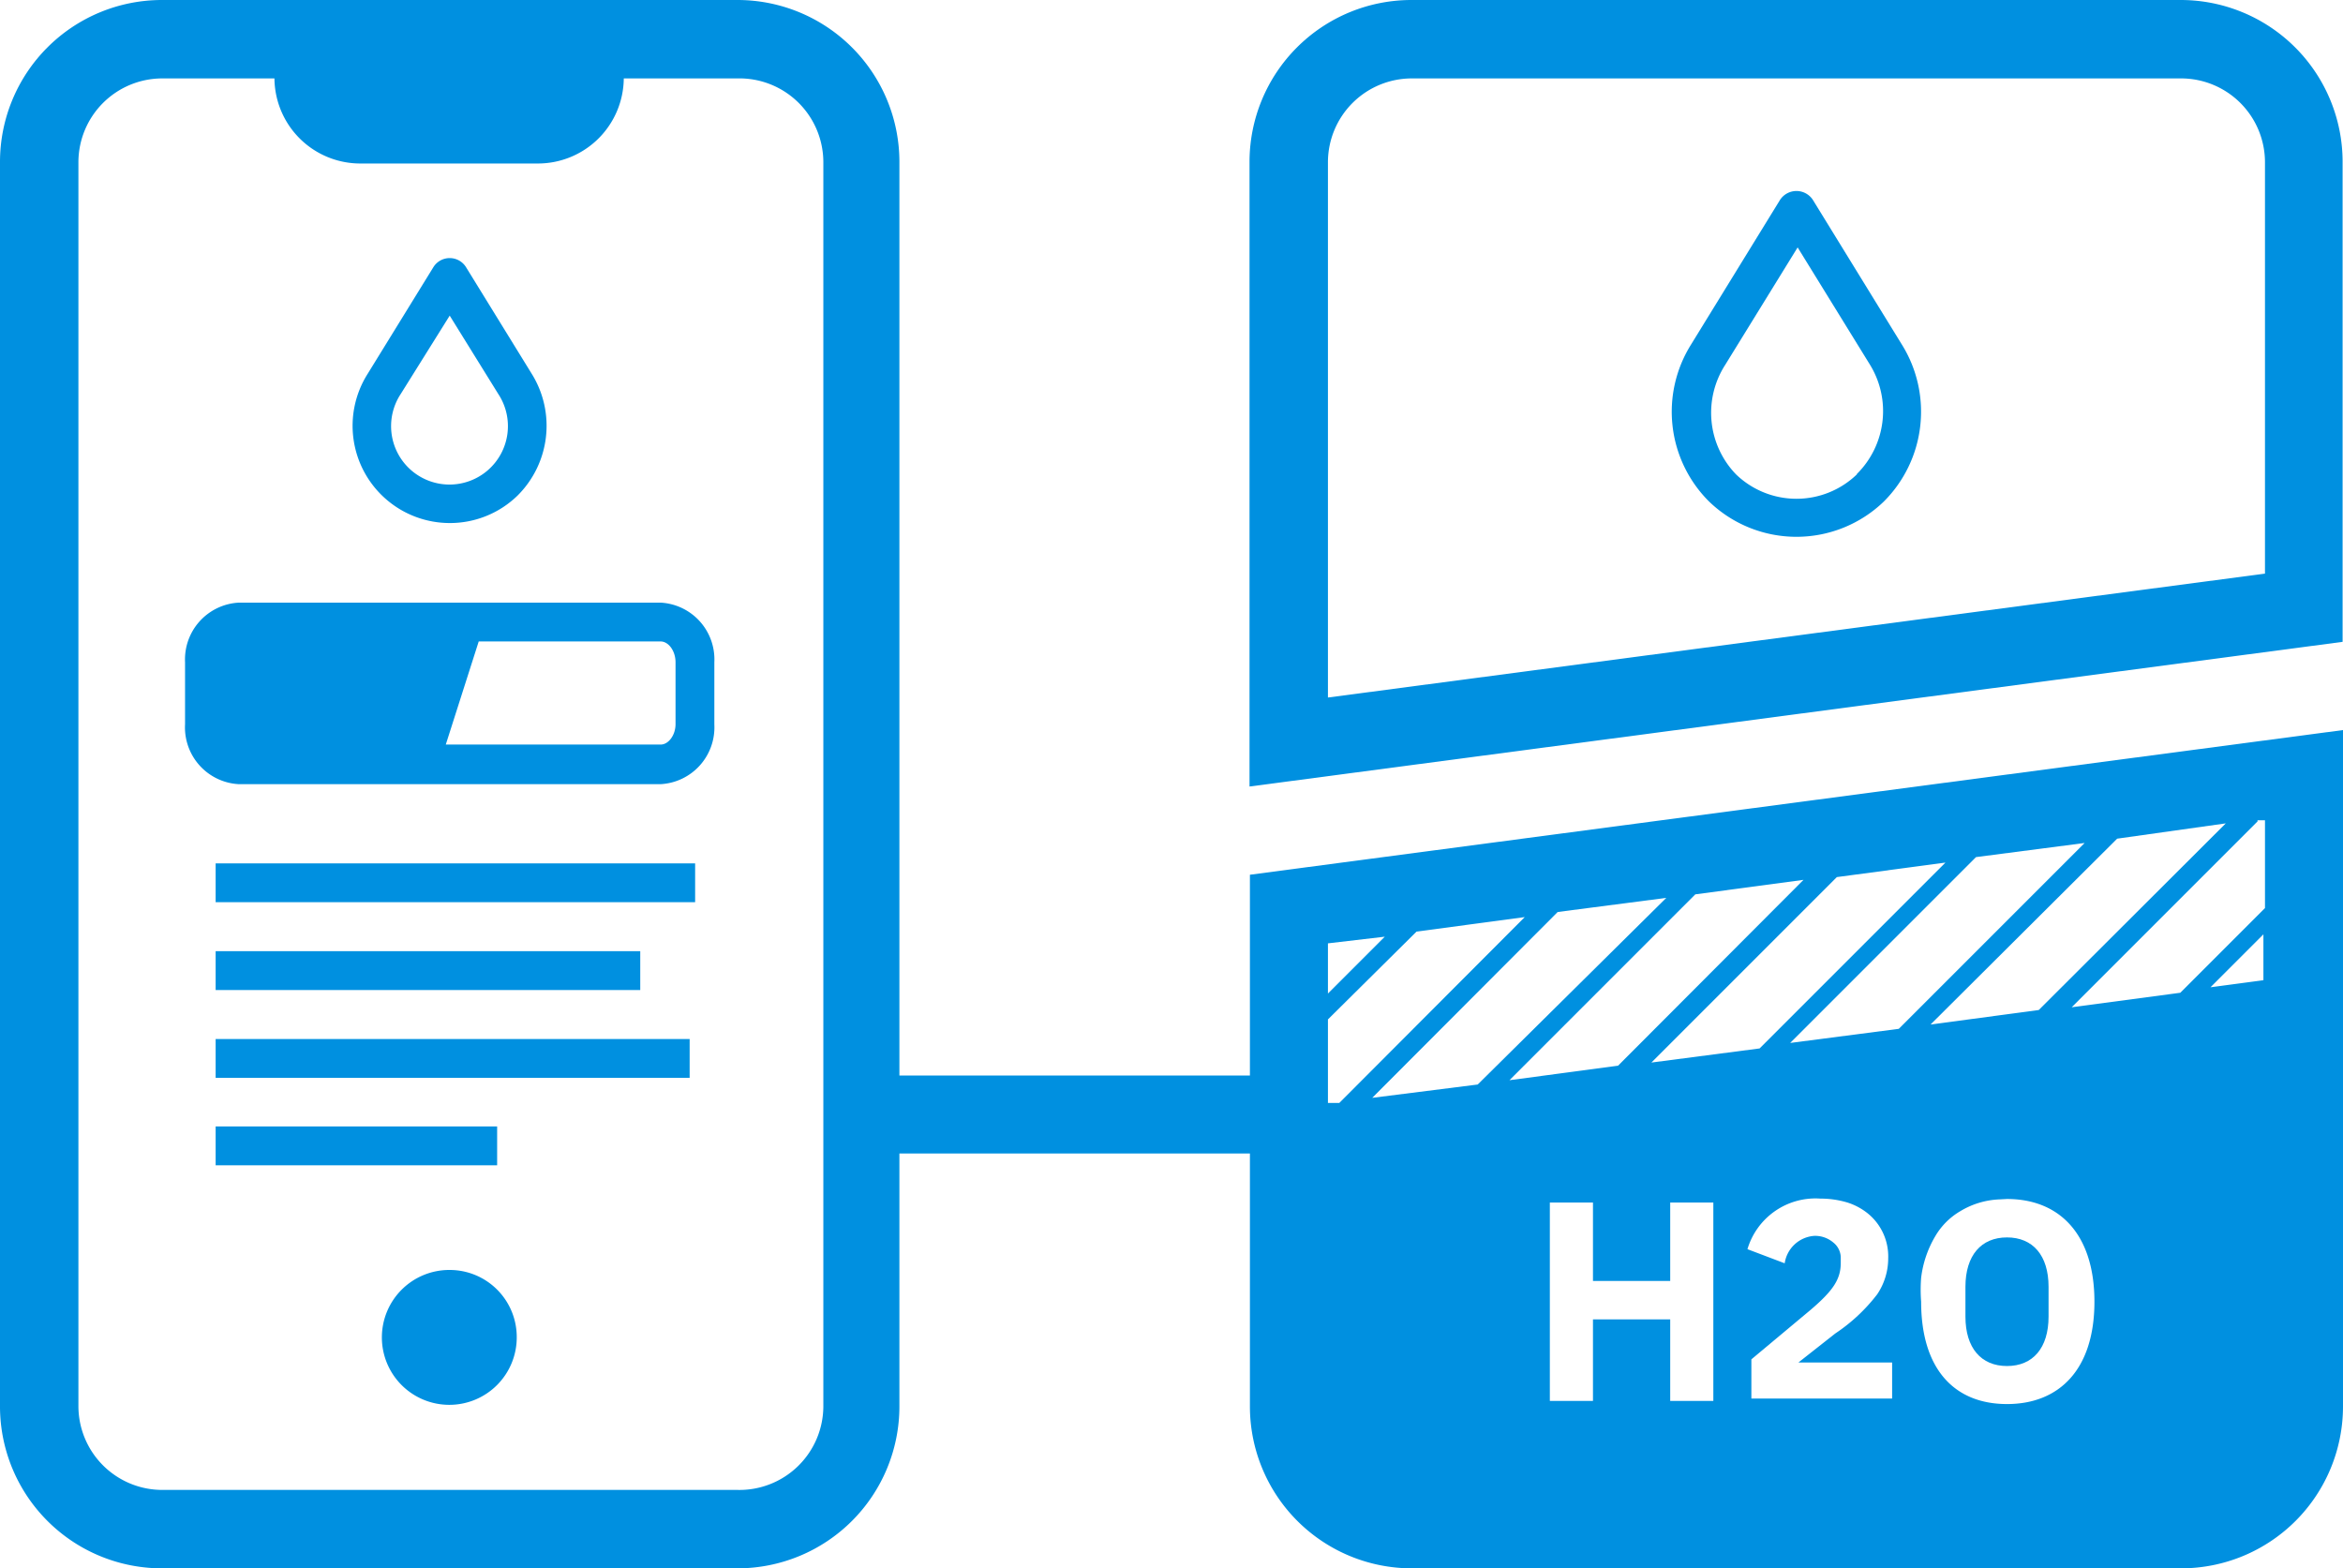 <svg id="Camada_1" data-name="Camada 1" xmlns="http://www.w3.org/2000/svg" viewBox="0 0 59.76 40"><defs><style>.cls-1{fill:#0090e0}</style></defs><path class="cls-1" d="M51.19 34.84c.66 0 1.06-.46 1.06-1.26v-.76c0-.8-.4-1.26-1.06-1.26s-1.06.46-1.06 1.26v.76c0 .8.4 1.26 1.06 1.26z"/><path class="cls-1" d="M31.88 27.43h-8.94V4.13A4.13 4.13 0 0018.81 0H4.13A4.13 4.13 0 000 4.13v31.74A4.13 4.13 0 004.13 40h14.68a4.13 4.13 0 004.13-4.13v-6.45h8.94v6.45A4.13 4.13 0 0036 40h19.63a4.13 4.13 0 004.13-4.13V18.62l-27.88 3.69zM21 35.87A2.14 2.14 0 0118.81 38H4.13A2.14 2.14 0 012 35.87V4.13A2.14 2.14 0 014.13 2H7a2.19 2.19 0 002.22 2.17h4.5A2.19 2.19 0 0015.91 2h2.9A2.14 2.14 0 0121 4.13zm15.13-12.11l2.76-.37-4.73 4.74h-.29V26zm21.45-2.84h.19v2.24l-2.16 2.16-2.77.37 4.74-4.74zm-6.39 9.66c1.34 0 2.23.9 2.23 2.62s-.89 2.61-2.23 2.61S49 34.92 49 33.2a3.91 3.91 0 010-.61 2.71 2.71 0 01.36-1.06 1.78 1.78 0 01.64-.64 2.09 2.09 0 011-.3zm-5 2.82c.56-.48.76-.77.76-1.19v-.11a.5.5 0 00-.19-.41.72.72 0 00-.48-.17.82.82 0 00-.76.7l-.95-.36a1.81 1.81 0 011.86-1.29 2.39 2.39 0 01.69.1 1.6 1.6 0 01.47.24 1.41 1.41 0 01.57 1.18 1.64 1.64 0 01-.28.92 4.46 4.46 0 01-1.07 1l-.94.74h2.39v.92h-3.59v-1zm-5.56.25v2.08h-1.1v-5.06h1.1v2h1.97v-2h1.1v5.06h-1.1v-2.08zm.64-6.47l-2.77.37 4.74-4.74 2.76-.37zm-3.58.48L35 28l4.73-4.74 2.77-.36zm18.69-2.48l1.35-1.35V25zm-4.38.58l-2.76.37L54 21.39l2.77-.39zm-3.57.48l-2.77.36 4.74-4.74 2.77-.36zM49.62 22l-4.74 4.74-2.76.36 4.73-4.73 2.77-.37zm-14.3 1.89l-1.45 1.45v-1.28z"/><path class="cls-1" d="M55.63 0H36a4.13 4.13 0 00-4.13 4.13v15.93l27.88-3.69V4.13A4.13 4.13 0 0055.63 0zm2.14 14.63l-23.9 3.16V4.13A2.14 2.14 0 0136 2h19.63a2.14 2.14 0 012.14 2.14zm-46.3 17.76a1.72 1.72 0 101.71 1.71 1.71 1.71 0 00-1.71-1.71zM5.5 22.02h12.23v.99H5.5zm0 2.24h10.83v.99H5.5zm0 2.24h12.09v.99H5.5zm0 2.23h7.18v.99H5.5z"/><path class="cls-1" d="M46.24 5.1a.5.5 0 00-.84 0l-2.27 3.69a3.23 3.23 0 00.46 4 3.21 3.21 0 004.46 0 3.24 3.24 0 00.46-4zm1.12 7a2.22 2.22 0 01-3.08 0A2.26 2.26 0 0144 9.31l1.85-3 1.85 3a2.26 2.26 0 01-.34 2.78zm-35.89 1.24a2.47 2.47 0 001.73-.7 2.51 2.51 0 00.36-3.11l-1.67-2.71a.49.49 0 00-.84 0L9.38 9.53a2.48 2.48 0 002.09 3.81zm-1.25-3.29l1.25-2 1.24 2a1.49 1.49 0 11-2.49 0zm6.63 5.32H6.09a1.45 1.45 0 00-1.37 1.52v1.58A1.45 1.45 0 006.09 20h10.76a1.45 1.45 0 001.37-1.52v-1.59a1.45 1.45 0 00-1.37-1.52zm.38 3.1c0 .28-.18.52-.38.52h-5.48l.84-2.63h4.64c.2 0 .38.24.38.53z"/></svg>